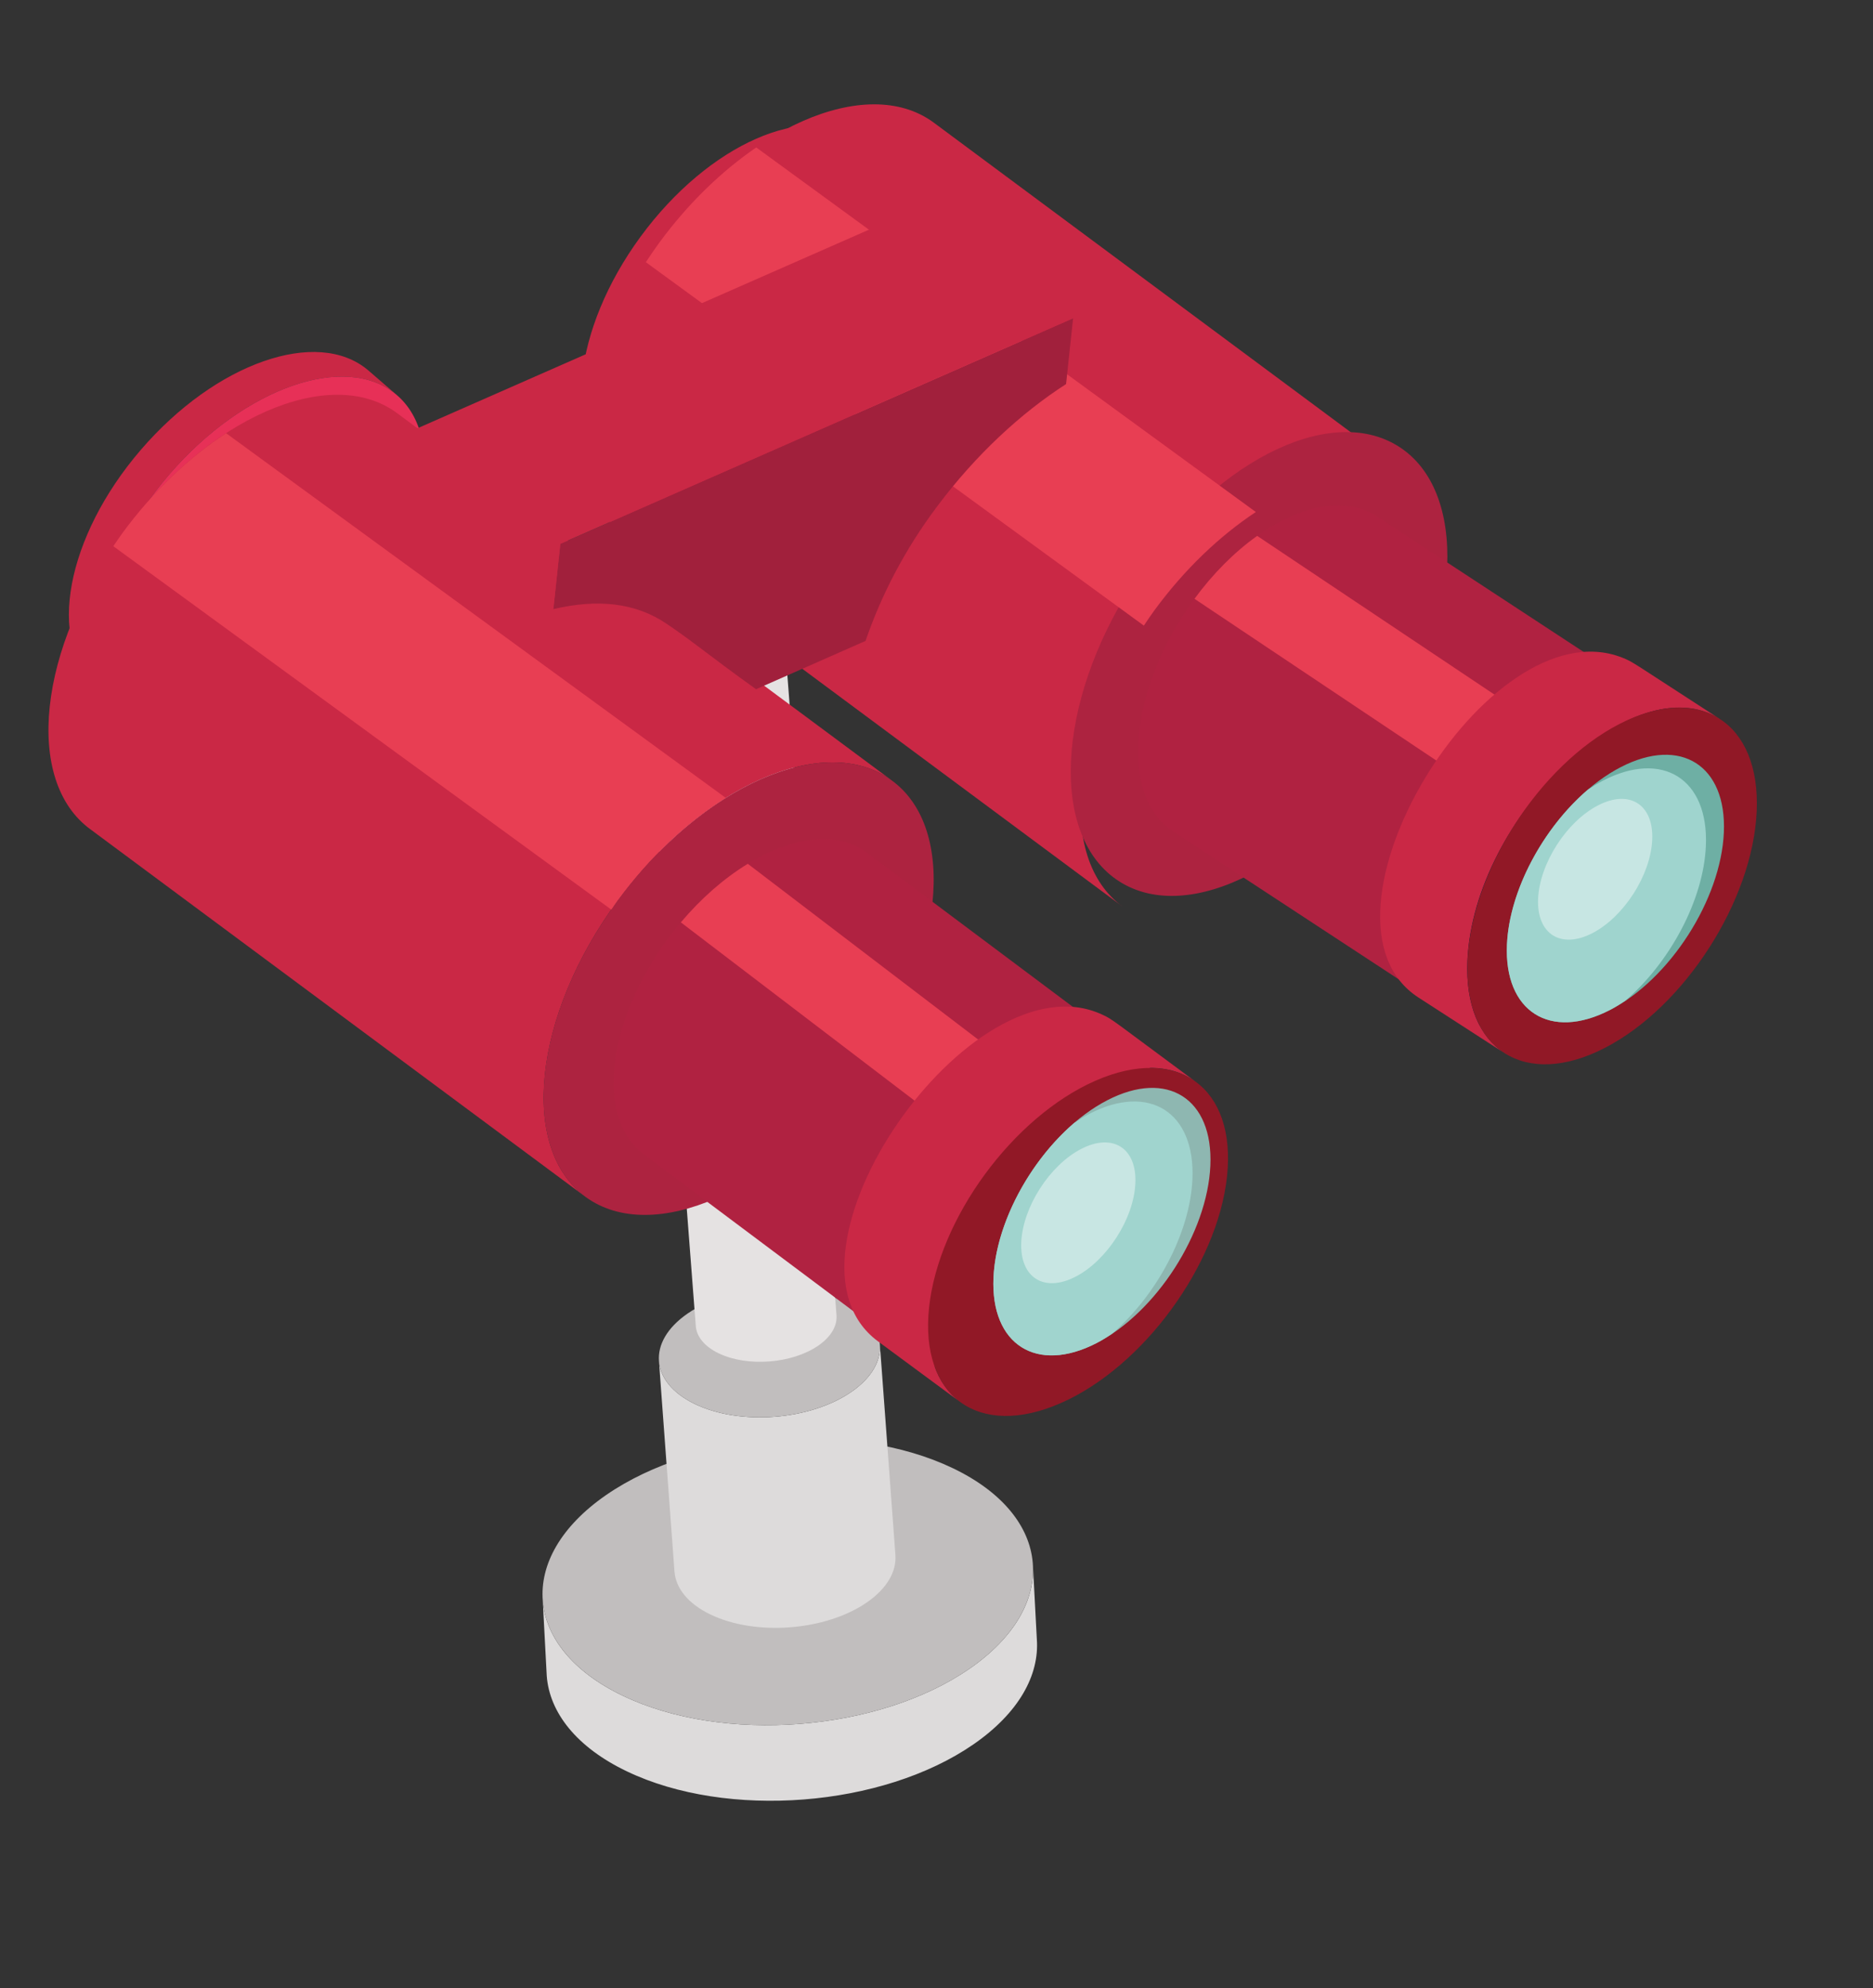 <?xml version="1.0" encoding="UTF-8"?> <!-- Generator: Adobe Illustrator 24.1.2, SVG Export Plug-In . SVG Version: 6.00 Build 0) --> <svg xmlns="http://www.w3.org/2000/svg" xmlns:xlink="http://www.w3.org/1999/xlink" id="Слой_1" x="0px" y="0px" viewBox="0 0 496.8 527.04" style="enable-background:new 0 0 496.8 527.04;" xml:space="preserve"><rect x="0" y="0" width="496.8" height="527.04" fill="#333333" stroke="none"/> <style type="text/css"> .st0{fill:#CA2845;} .st1{fill:#E73057;} .st2{fill:#AD2340;} .st3{fill:#B02241;} .st4{fill:#E83E53;} .st5{enable-background:new ;} .st6{fill:#DDDBDB;} .st7{fill:#C1BEBE;} .st8{fill:#E5E2E2;} .st9{fill:#112439;} .st10{fill:#911826;} .st11{fill:#6EAFA4;} .st12{fill:#9FD4CE;} .st13{opacity:0.42;} .st14{fill:#FFFFFF;} .st15{fill:#8EB7B1;} .st16{fill:#A0D4CE;} .st17{fill:#A1203C;} .st18{fill:#555454;} .st19{fill:#383736;} .st20{fill:#292928;} .st21{fill:#E8C6AC;} .st22{fill:#633B15;} .st23{fill:#EFD0BE;} .st24{fill:#FDE7DA;} .st25{fill:#3B3F3F;} </style> <g> <path class="st0" d="M228.38,37.01c-7.15-5.16-17.26-4.87-27.83-0.22c-10.58,4.65-21.62,13.66-30.63,25.93 c-18,24.53-21.03,52.82-6.76,63.19l8.03,5.93c-14.27-10.37-11.24-38.66,6.76-63.2c9.01-12.27,20.05-21.28,30.63-25.93 c10.58-4.65,20.69-4.94,27.83,0.22L228.38,37.01z"></path> <g> <path class="st1" d="M208.58,42.71c10.58-4.65,20.69-4.94,27.83,0.22c14.27,10.35,11.24,38.65-6.76,63.2 c-9.01,12.27-20.05,21.28-30.63,25.93c-10.58,4.65-20.69,4.94-27.83-0.23c-14.27-10.37-11.24-38.66,6.76-63.2 C186.95,56.37,198,47.36,208.58,42.71z"></path> </g> </g> <path class="st0" d="M174.86,64.34c11.19-15.26,24.92-26.46,38.08-32.25c13.15-5.78,25.72-6.14,34.59,0.31l131.33,97.45 c-8.87-6.44-21.44-6.09-34.59-0.31c-13.15,5.78-26.88,16.99-38.07,32.25c-22.4,30.53-26.16,65.69-8.41,78.56l-131.33-97.44 C148.7,130.03,152.46,94.87,174.86,64.34z"></path> <g> <path class="st2" d="M336.43,120.21c-12.77,6.59-25.78,18.63-35.99,34.55c-20.46,31.86-22.03,67.19-3.51,78.93 c9.25,5.87,21.78,4.73,34.55-1.86c12.76-6.59,25.78-18.63,35.99-34.54c20.46-31.87,22.03-67.19,3.51-78.93 C361.72,112.48,349.19,113.62,336.43,120.21z"></path> </g> <path class="st3" d="M339.92,138.08c10.06-5.19,18.95-5.29,25.18-1.27l74.75,48.99c-6.23-4.02-15.13-3.92-25.18,1.26 c-20.01,10.33-37.02,36.84-38.02,59.21c-0.49,11.11,3.06,19.11,9.21,23.08l-74.75-48.99c-6.15-3.98-9.7-11.97-9.21-23.08 C302.89,174.91,319.9,148.4,339.92,138.08z"></path> <path class="st4" d="M333.46,142.06c-6.14,4.36-11.82,10.13-16.63,16.68l74.27,49.64c4.72-6.56,10.33-12.39,16.39-16.83 L333.46,142.06z"></path> <path class="st4" d="M200.59,39.09c-9.1,6.22-18.01,14.74-25.72,25.25c-1.25,1.71-2.43,3.43-3.56,5.17l132.09,96.34 c0.91-1.36,1.81-2.72,2.8-4.06c8.04-10.96,17.39-19.78,26.9-26.06L200.59,39.09z"></path> <g> <g class="st5"> <g class="st5"> <g> <g> <g> <path class="st6" d="M273.95,414.47l1.06,20.04c0.72,9.59-4.82,19.62-16.8,27.9c-24.18,16.7-65.32,19.9-91.9,7.18 c-13.4-6.39-20.56-15.62-21.29-25.32l-1.06-20.04c0.72,9.7,7.89,18.93,21.29,25.32c26.58,12.72,67.72,9.52,91.9-7.18 C269.13,434.09,274.67,424.06,273.95,414.47L273.95,414.47z"></path> </g> </g> </g> </g> <g> <g> <g> <path class="st7" d="M252.69,389.19c26.58,12.69,28.57,36.52,4.46,53.18c-24.18,16.7-65.32,19.9-91.9,7.18 c-26.63-12.73-28.62-36.56-4.45-53.25C184.93,379.66,226.06,376.45,252.69,389.19z"></path> </g> </g> </g> </g> <g> <g class="st5"> <g class="st5"> <g> <g> <g> <path class="st6" d="M233.38,356.41l4.12,55.8c0.33,4.32-2.17,8.85-7.57,12.58c-10.9,7.53-29.45,8.97-41.43,3.23 c-6.04-2.88-9.27-7.04-9.6-11.42l-4.12-55.8c0.32,4.37,3.56,8.53,9.6,11.42c11.98,5.73,30.53,4.29,41.43-3.24 C231.21,365.25,233.71,360.73,233.38,356.41L233.38,356.41z"></path> </g> </g> </g> </g> <g> <g> <g> <path class="st7" d="M223.8,345.01c11.98,5.72,12.88,16.46,2.01,23.97c-10.9,7.53-29.45,8.97-41.43,3.24 c-12-5.74-12.9-16.48-2.01-24C193.25,340.71,211.8,339.27,223.8,345.01z"></path> </g> </g> </g> </g> </g> <g> <g class="st5"> <g class="st5"> <g class="st5"> <g> <g> <path class="st8" d="M207.86,166.22l14.02,182.47c0.2,2.75-1.39,5.64-4.83,8.02c-6.94,4.79-18.76,5.72-26.4,2.06 c-3.84-1.84-5.9-4.48-6.1-7.27l-14.03-182.46c0.21,2.78,2.27,5.42,6.1,7.27c7.65,3.65,19.45,2.72,26.39-2.06 C206.47,171.86,208.06,168.97,207.86,166.22L207.86,166.22z"></path> </g> </g> </g> </g> <g> <g> <g> <path class="st6" d="M201.75,158.95c7.65,3.66,8.22,10.49,1.27,15.28c-6.94,4.79-18.75,5.72-26.39,2.06 c-7.64-3.66-8.2-10.5-1.26-15.3C182.31,156.22,194.1,155.31,201.75,158.95z"></path> </g> </g> </g> </g> </g> </g> <g> <path class="st9" d="M414.67,187.06c-20.01,10.33-37.02,36.84-38.02,59.21c-0.99,22.36,14.4,32.13,34.42,21.8 c19.99-10.31,37-36.81,37.99-59.18C450.06,186.54,434.66,176.75,414.67,187.06z"></path> </g> <g> <path class="st0" d="M430.2,174.3c3.01,1.17,2.2,0.94,25.97,16.3c-22.4-14.52-65.22,25.7-66.95,64.06 c-0.52,11.78,3.24,20.26,9.76,24.47l-22.73-14.68C344.29,243.79,394.61,160.42,430.2,174.3z"></path> <g> <path class="st10" d="M429.51,191.94c-21.21,10.94-39.22,39.02-40.27,62.72c-1.05,23.7,15.26,34.06,36.46,23.12 c21.18-10.93,39.2-39.01,40.25-62.7C467,191.38,450.69,181.01,429.51,191.94z"></path> </g> </g> <g> <path class="st11" d="M429.92,203.35c-15.89,8.2-29.42,29.26-30.21,47.04c-0.79,17.78,11.45,25.55,27.35,17.34 c15.89-8.2,29.39-29.25,30.18-47.03C458.02,202.93,445.81,195.15,429.92,203.35z"></path> </g> <path class="st12" d="M399.71,250.39c0.64-14.36,9.59-30.87,21.39-41c1.33-0.89,2.68-1.73,4.05-2.44 c15.89-8.2,28.11-0.43,27.32,17.35c-0.64,14.37-9.58,30.86-21.37,40.99c-1.33,0.89-2.67,1.72-4.04,2.43 C411.17,275.94,398.92,268.17,399.71,250.39z"></path> <g class="st13"> <path class="st14" d="M423.87,213.5c-8.37,4.31-15.48,15.4-15.9,24.75c-0.41,9.35,6.03,13.44,14.39,9.13 c8.36-4.32,15.46-15.39,15.88-24.75C438.66,213.28,432.23,209.18,423.87,213.5z"></path> </g> <g> <path class="st0" d="M97.64,98.15c-6.72-5.7-16.83-6.2-27.73-2.38C59,99.57,47.3,107.7,37.36,119.24 c-19.85,23.06-25.06,51.03-11.64,62.48l7.55,6.53c-13.42-11.44-8.21-39.42,11.65-62.48c9.93-11.53,21.64-19.66,32.55-23.47 c10.91-3.82,21.01-3.32,27.73,2.38L97.64,98.15z"></path> <g> <path class="st1" d="M77.46,102.29c10.91-3.82,21.01-3.32,27.73,2.38c13.42,11.42,8.21,39.4-11.65,62.48 c-9.94,11.54-21.64,19.66-32.55,23.48c-10.9,3.81-21.01,3.32-27.73-2.39c-13.42-11.44-8.21-39.42,11.65-62.48 C54.84,114.23,66.55,106.11,77.46,102.29z"></path> </g> </g> <path class="st0" d="M32.46,141.33c11.19-15.26,24.92-26.47,38.08-32.25c13.15-5.78,25.72-6.13,34.59,0.3l131.33,97.45 c-8.87-6.44-21.44-6.08-34.59-0.3c-13.15,5.78-26.88,17-38.07,32.25c-22.4,30.52-26.16,65.68-8.41,78.56L24.05,219.9 C6.3,207.02,10.06,171.86,32.46,141.33z"></path> <g> <path class="st2" d="M201.86,206.53c-13.15,5.78-26.88,17-38.07,32.25c-22.4,30.52-26.16,65.68-8.41,78.56 c8.87,6.43,21.44,6.07,34.6,0.29c13.15-5.78,26.89-16.98,38.07-32.24c22.4-30.53,26.16-65.69,8.41-78.56 C227.58,200.39,215.01,200.75,201.86,206.53z"></path> </g> <path class="st3" d="M204.62,225.66c10.36-4.56,19.24-4.1,25.21,0.3l71.56,53.54c-5.97-4.4-14.85-4.86-25.21-0.3 c-20.62,9.07-39.24,34.47-41.62,56.73c-1.18,11.06,1.86,19.26,7.75,23.61L170.76,306c-5.89-4.35-8.94-12.55-7.75-23.61 C165.38,260.12,184.01,234.72,204.62,225.66z"></path> <path class="st4" d="M198.35,228.99c-6.44,3.92-12.5,9.29-17.76,15.52l71.03,54.16c5.17-6.25,11.17-11.68,17.54-15.69L198.35,228.99 z"></path> <path class="st4" d="M59.98,114.85c-9.72,6.29-19.3,15.29-27.52,26.48c-0.84,1.15-1.6,2.31-2.4,3.47l132.09,96.34 c0.55-0.79,1.06-1.59,1.63-2.36c8.56-11.67,18.6-20.94,28.73-27.26L59.98,114.85z"></path> <g> <path class="st0" d="M276.19,279.19c-20.62,9.07-39.24,34.47-41.62,56.73c-2.38,22.26,12.38,32.96,33,23.9 c20.59-9.05,39.22-34.44,41.6-56.7C311.54,280.87,296.78,270.14,276.19,279.19z"></path> </g> <g> <path class="st0" d="M292.32,268.95c2.93,1.35,2.14,1.07,24.91,17.88c-21.45-15.89-66.69,21.59-70.8,59.78 c-1.25,11.72,1.98,20.43,8.22,25.03l-21.78-16.07C202.25,332.96,257.66,252.88,292.32,268.95z"></path> <g> <path class="st10" d="M290.52,286.51c-21.85,9.61-41.57,36.51-44.09,60.09c-2.52,23.59,13.11,34.95,34.96,25.34 c21.82-9.59,41.54-36.5,44.07-60.08C327.98,288.28,312.35,276.92,290.52,286.51z"></path> </g> </g> <g> <path class="st15" d="M293.72,291.66c-15.89,8.2-29.42,29.26-30.21,47.04c-0.79,17.78,11.45,25.55,27.35,17.34 c15.89-8.2,29.39-29.25,30.18-47.03C321.83,291.23,309.61,283.45,293.72,291.66z"></path> </g> <path class="st16" d="M263.52,338.7c0.64-14.36,9.59-30.87,21.39-41c1.33-0.89,2.68-1.73,4.05-2.44 c15.89-8.2,28.11-0.43,27.32,17.36c-0.64,14.37-9.58,30.86-21.37,40.99c-1.33,0.89-2.67,1.72-4.04,2.43 C274.97,364.24,262.73,356.48,263.52,338.7z"></path> <g class="st13"> <path class="st14" d="M286.78,304.57c-8.36,4.31-15.48,15.4-15.9,24.75c-0.41,9.35,6.03,13.44,14.39,9.13 c8.36-4.31,15.46-15.39,15.88-24.75C301.57,304.34,295.14,300.25,286.78,304.57z"></path> </g> <g> <path class="st17" d="M284.63,84.37l-1.86,17.44c-12.07,7.78-23.92,18.75-34.09,32.29c-8.88,11.79-15.04,23.98-19.1,35.8 l-29.05,12.81c-13.08-9.39-16.65-12.6-23.75-17.37c-8.26-5.6-18.29-6.61-30-3.87l1.85-17.3L284.63,84.37z"></path> </g> <polygon class="st0" points="284.63,84.37 244.47,54.74 108.46,114.53 106.61,131.83 146.76,161.47 148.61,144.17 "></polygon> <g> <path class="st18" d="M646.75,489.55c0,0-0.94,1.44-3.47,2.36c-1.56,0.56-6.74,1.93-6.74,1.93c-2.6,0.7-5.62,2.43-5.75,5.09 c0,0,0.16,1.37,0.31,1.78c0.53,1.4,1.87,1.73,3.67,2.1c0,0,3.27,0.67,6.01,0.79c3.54,0.15,11.91-1.44,14.71-1.61l3.46,1.66 c4.54-0.06,6.79-4.04,6.5-5.94l-1.48-8.79L646.75,489.55z"></path> <path class="st18" d="M655.56,477.89c0,0,0.61,1.65-1.88,2.22c-1.53,0.35-3.96,0.78-3.96,0.78c-3.58-0.25-7.16,1.91-7.5,3.97 c0,0-0.08,0.25-0.02,0.67c0.1,0.78-0.39,0.84,1.85,2.34c0,0,4.17,2.31,6.66,3.09c3.13,0.96,4.65,0.8,5.58,0.57 c0,0,1.84-0.64,3.05-0.66c1.34-0.02,1.23,1.68,1.41,2.99l4.29,1.1c4.27,0.51,7-3.51,6.86-4.51l-1.47-10.41L655.56,477.89z"></path> <g> <path class="st19" d="M658.91,490.34c-0.75-0.25-4.49-1.02-6.31-1.28c-2.94-0.44-7.5-1.81-7.5-1.81 c-1.49-0.39-2.84-0.99-2.96-1.85c-0.02,0.33,0.1,1.43,0.13,1.61c0.17,0.92,0.99,1.74,2.8,2.47c0,0,3.17,0.88,5.64,1.64 c2.82,0.86,4.14,1.13,6.24,1.66c0,0,2.44,0.71,3.13,0.77c0.54,0.04,0.18-2.28,0.2-2.14C660.26,491.33,660.93,491.01,658.91,490.34 z"></path> <path class="st19" d="M664.57,492.61l-3.98-0.42c0.06,0.43,0.13,1.4,0.19,1.81l4.29,1.1c4.27,0.51,7-3.51,6.85-4.51l-0.32-2.24 C671.74,489.35,668.93,492.52,664.57,492.61z"></path> </g> <path class="st20" d="M638.09,402.01l12.81,87.01c0,0,5.29,3.68,13.04,2.59c4.33-0.61,8.18-4.01,8.12-5.23l-14.26-91.49 L638.09,402.01z"></path> <path class="st19" d="M628.54,407.41l17.61,79.24c-0.04-0.03,0.28,1.73-0.78,3.31c-0.77,1.15-0.41,2.7,0.05,3.54 c0.61,1.12,5.76,6.88,14.42,5.2c2.64-0.51,5.48-1.94,5.45-3.1l-14.82-92.16L628.54,407.41z"></path> <path class="st19" d="M665.43,497.6c0.01,0.43-0.04,3.56-6.73,4.13l-3.14,0.14l-12.73,0.29c-5.21,0.13-8.84-0.62-8.84-0.62 c-1.59-0.33-2.92-0.73-3.14-1.58c0.02,0.33,0.29,1.99,0.31,2.18c0.08,0.54,1.18,1.59,3.6,2.01c4.86,0.83,5.49,0.49,12.87,0.33 c0.26-0.01,5.24-2.22,7.71-2.28c0,0,0.06,0.62,0.22,2c1.09-0.06,2.3-0.13,3.28-0.19c6.02-0.4,6.97-3.34,6.93-4.03L665.43,497.6z"></path> <path class="st20" d="M659.81,407.74c0,0-6.5,8.78-13.84,8.74c-7.34-0.04-16.05-3.36-16.05-3.36l-1.19-4.57 c0,0,27.34-2.65,30.08-4.79C659.55,404.68,659.81,407.74,659.81,407.74z"></path> <path class="st21" d="M656.97,346.53c0,0-1.69-8.3-1.65-11.04c0.09-6.46,2.4-13.79,2.4-13.79l-12.22,0.83l-2.14,11.64 c-1.37,4.27-4.69,6.59-5.82,8.12l-5.37,6.23c-1.48,2-4.48,5.13-4.94,11.01l-1.58,34.66l30.86,1.24l0.6-40.4 C657.3,352.52,657.73,348.93,656.97,346.53z"></path> <path class="st19" d="M631.6,342.92c-2.68,1.88-6.65,11.41-6.95,27.35c-0.24,12.98,2.51,37.55,2.51,37.55 c0.28,1.96,0.55,2.39,2.41,2.89c3,0.8,12.31,2.16,22.56-1.04c2.41-0.75,9.05-3.41,9.35-6.01c0,0-5.92-21.14-3.76-48.11 c0.83-10.42-2.28-19.29-2.28-19.29s-1.06-0.21-2.73-0.15c-6.91,0.25-13.32,4.34-13.32,4.34L631.6,342.92z"></path> <g> <path class="st21" d="M649.94,300.29l-8.53-2.63l-5.91,22.32c-1.82,6.36,0.48,8.23,2.36,8.91c3.91,1.41,9.04,0.73,11.69,0.21 c5.13-1.02,7.6-8.33,7.85-8.91l6.47-14.03L649.94,300.29z"></path> <path class="st22" d="M644.56,294.46c-3.6,1.83-4.31,5.89-4.14,6.16c1.47,2.38,0.51,8.98-0.07,11.5l-0.52,2.38 c-0.33,0.82,0.35,2.43,1.38,1.43c1.15-1.12,0.53-2.51,1.38-2.98c0.87-0.48,2.67-0.12,2.63,5.1l0.7,4.47 c0.92,3.69,4.23,5.56,7.24,6.15c0,0,2.26,0.14,3.26-0.62c0.7-0.54,5.08-5.15,6.61-6.89c5.17-5.89,6.38-12.39,4.03-17.85 c-1.16-2.68-3.99-4.64-4.85-5.14c-3.76-2.14-1.47-3.11-1.47-3.11c-1.28-0.78-3.47,0.33-4.36,0.43c-2.96,0.31-0.22-1.9-0.06-2.07 c0,0-0.87-0.68-3,0.13c-0.84,0.32-2.06,1.3-3.14,1.24c-2.18-0.13-0.69-1.95-0.8-1.94C648.17,292.97,644.56,294.46,644.56,294.46z"></path> <g> <path class="st23" d="M642.78,312.73c0,0,1.62,0.97,1.4,3.21c-0.16,1.57-1.13,2.56-1.55,2.79c-1.1,0.63-1.96,0.52-1.96,0.52 s1.39-3.38,1.61-4.02C642.51,314.59,642.78,312.73,642.78,312.73z"></path> <path class="st24" d="M642.26,311.66c0,0-1.13-0.21-0.92,1.23c0.24,1.69,0.03,2.65-0.26,3.46c-0.27,0.74-1.41,2.74-1.41,2.74 s0.13,1.53,1.48,0.19c0.54-0.53,1.22-1.66,1.82-3.23C643.2,315.41,643.47,311.78,642.26,311.66z"></path> </g> </g> <path class="st21" d="M596.95,311.07c-0.9-1.7,0.81-4.06,2.37-4.88c0.54-0.3-0.83-3.67-0.67-5.29c0.17-1.7,1.88-1.64,2.28-1.38 c0.32,0.21,1.43,5.62,1.69,6.99c0.63,3.42-1.04,6.48-2.6,7.32C598.47,314.65,597.87,312.77,596.95,311.07z"></path> <path class="st21" d="M598.08,316.11l2.96-3.48l-1.12-6.21l-0.47-0.87l-4.38-6.57c0,0-2.09-3.65-4.1-1.95l-0.53,1.76 c-3.23,1.68-2.41,4.98-2.41,4.98l2.82,6.84C591.81,312.55,596.01,317.18,598.08,316.11z"></path> <path class="st21" d="M594.84,314.62c0,0,9.69,25.94,17.27,31.4c4.34,3.13,25.55,8.35,25.55,8.35s9.87,1.19,10.38-4.87 c0.3-3.59-1.29-6.63-7.04-7.56c-4.13-0.67-23.35-5.49-23.35-5.49s-13.55-16.54-16.99-25.17 C600.05,309.73,594.84,314.62,594.84,314.62z"></path> <g> <path class="st14" d="M652.96,332.06c1.75-0.15,2.14,0.21,2.31,1.29c0.17,1.07,0.15,1.13,0.4,2.17c0.2,0.87-0.19,0.86-0.19,0.86 s-8.82,1.07-15.77,4.42c-4.93,2.39-5.73,3.27-5.73,3.27l1.97-3.93c1.25-2.82,5.08-5.2,10.47-6.67 C646.42,333.47,650.82,332.24,652.96,332.06z"></path> </g> <path class="st25" d="M597.81,311.01c-1.95,0.7-2.92,1.89-2.92,1.89s-1.38,1.48-0.86,3.07c1.56,4.76,7.26,20.02,10.16,25.52 c3.18,6.04,28.78,12.18,28.78,12.18s12.34,4.14,15.15-2.98c2.34-5.93-2.62-9.05-7.72-11.04c-4.01-1.57-24.05-6.46-24.05-6.46 l-11.18-22.22C605.18,310.96,602.34,309.38,597.81,311.01z"></path> </g> </svg> 